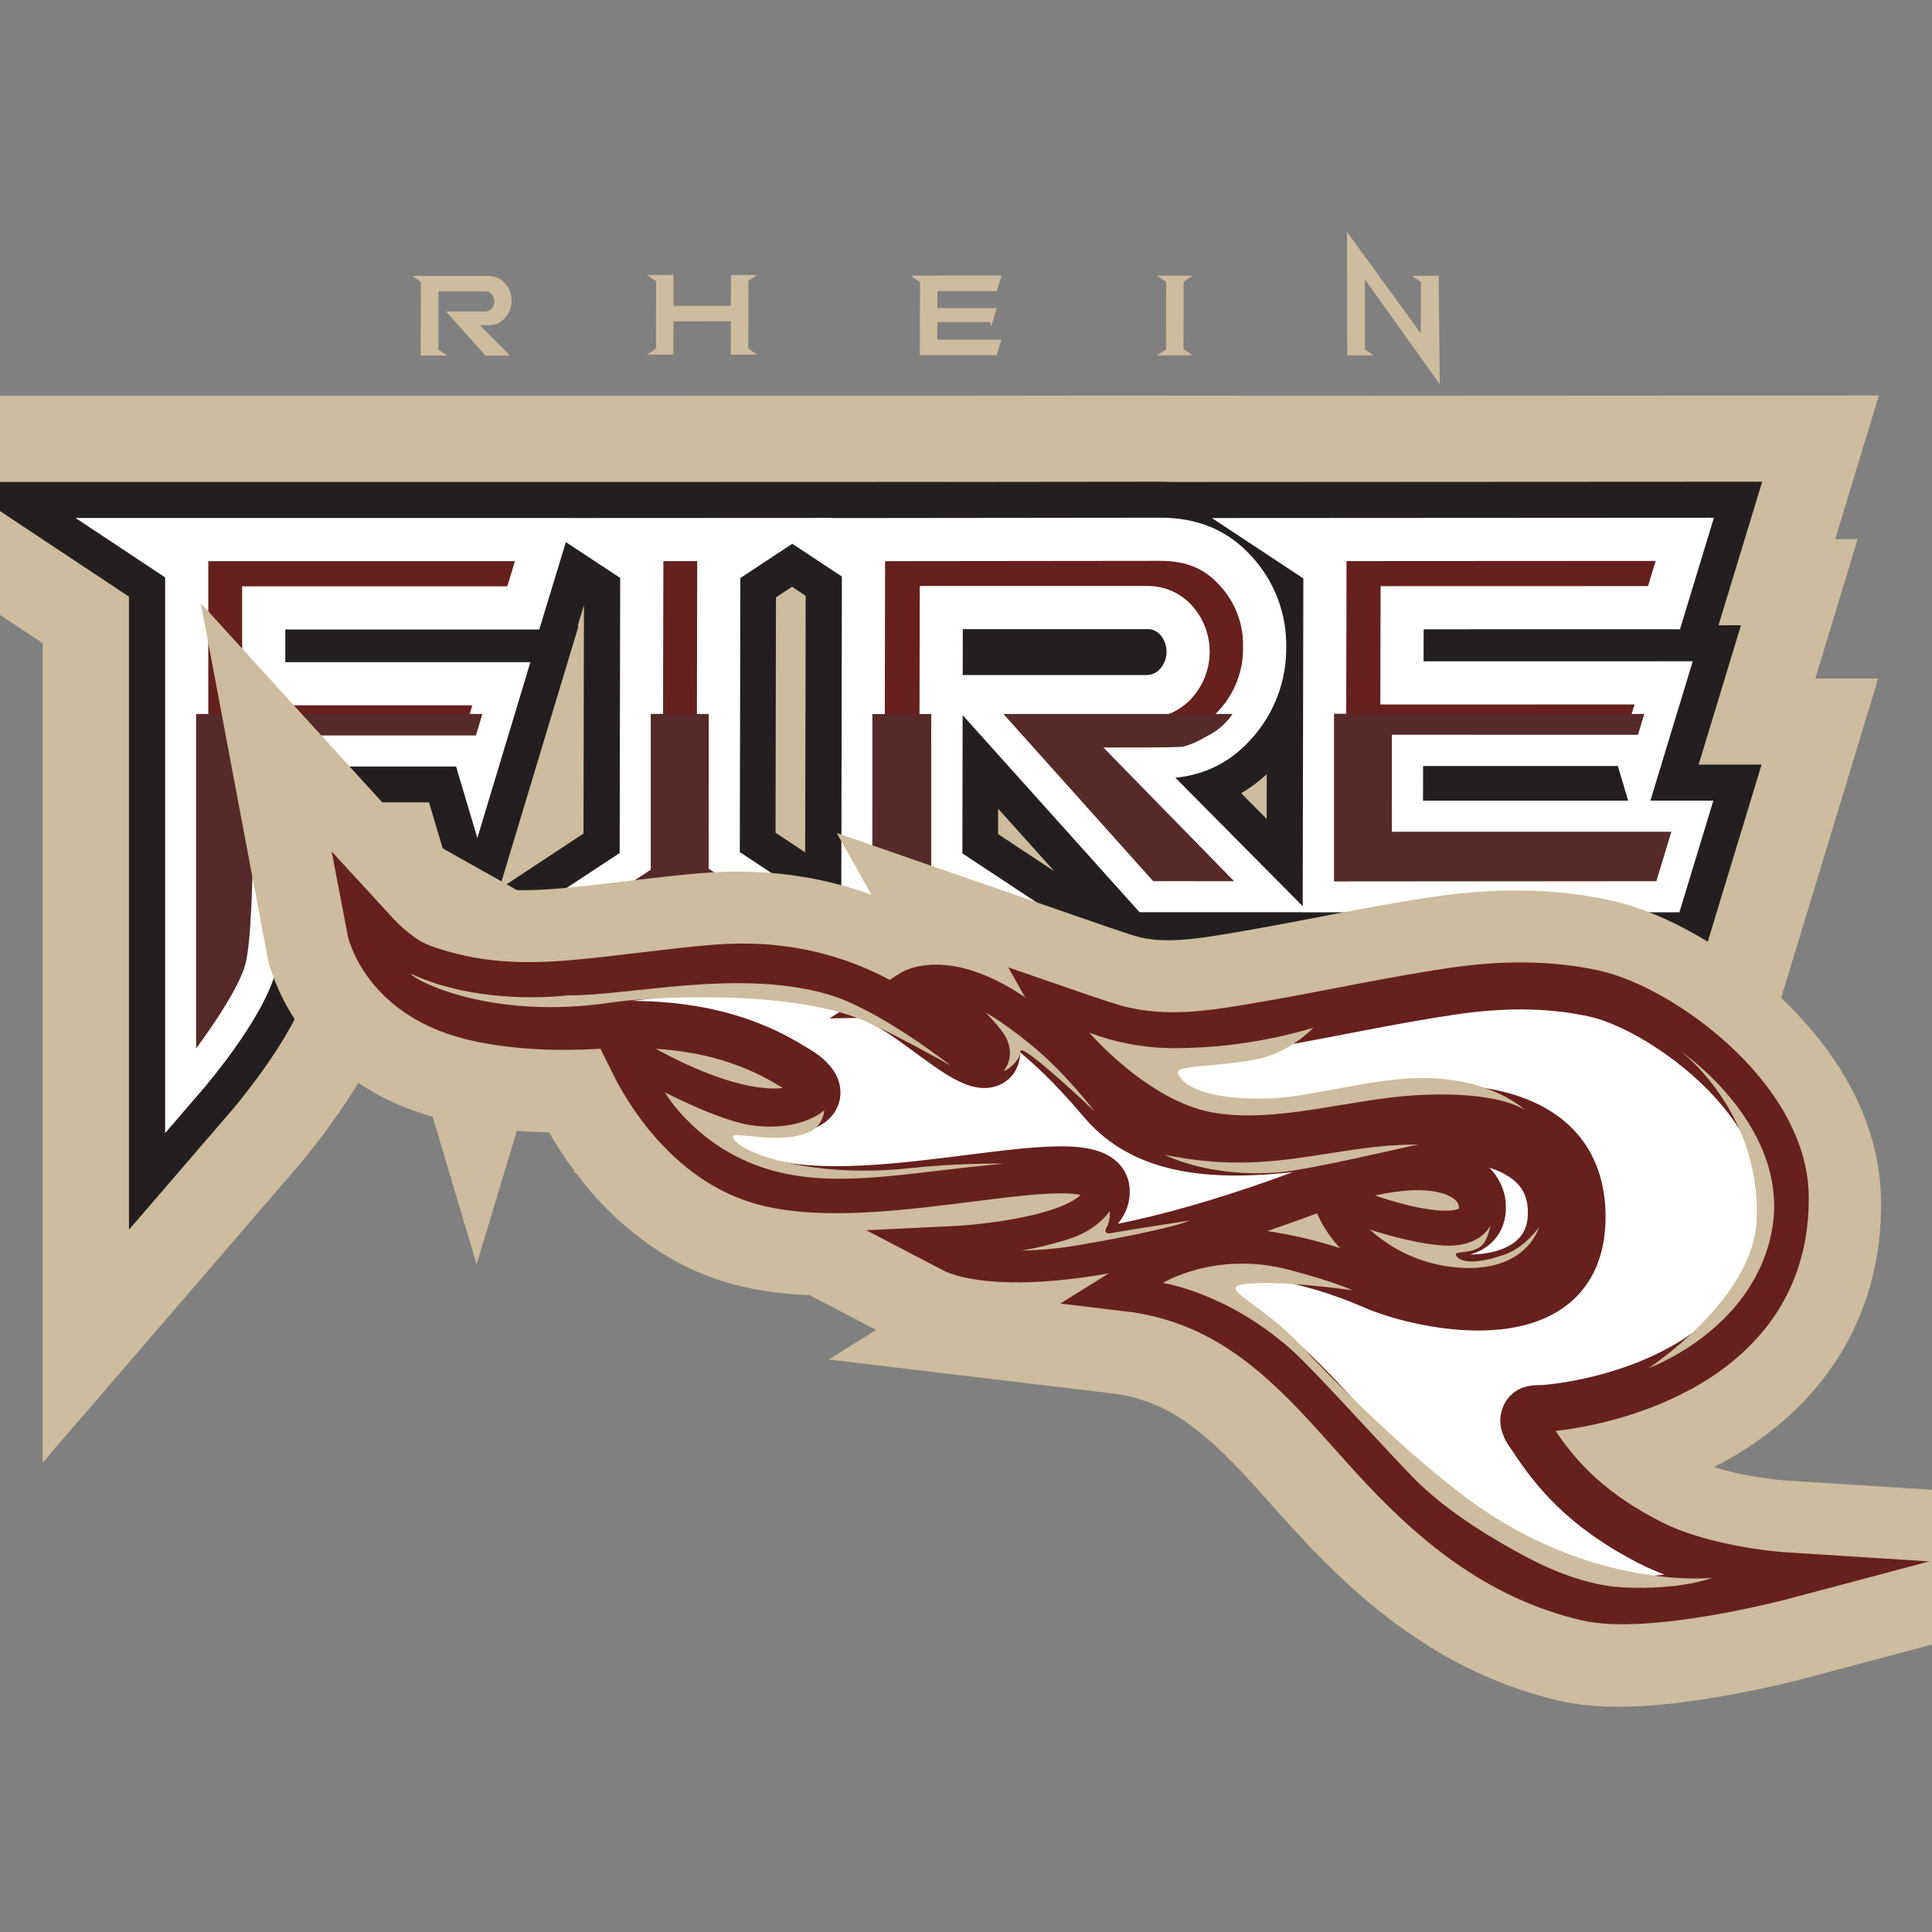 <svg width="150" height="150" viewBox="0 0 150 150" fill="none" xmlns="http://www.w3.org/2000/svg">
<rect x="0" y="0" width="150" height="150" fill="#808080" stroke="none"/>
<g clip-path="url(#clip0_222_11342)">
<path d="M86.675 39.815H95.481V43.279H86.675V39.815Z" fill="#CEBC9E"/>
<path d="M46.674 69.189L49.774 67.145L49.821 43.984L46.671 41.906L58.967 41.902L55.796 43.993L55.753 67.069L58.963 69.193L46.674 69.189V69.189ZM66.984 69.167L67.033 43.875L64.056 41.906H67.039L90.114 41.88C92.543 41.88 94.444 42.682 95.927 44.334C97.415 45.942 98.222 48.065 98.177 50.255C98.207 52.478 97.389 54.629 95.891 56.27C94.391 57.958 92.503 58.774 90.126 58.774H87.285L97.577 69.159H89.211L75.692 54.099H88.931C89.383 54.108 89.831 54.018 90.244 53.835C90.658 53.652 91.026 53.382 91.324 53.042C91.907 52.376 92.231 51.523 92.237 50.637C92.243 49.752 91.93 48.895 91.356 48.221C91.068 47.883 90.707 47.614 90.3 47.434C89.894 47.254 89.452 47.169 89.008 47.184H73.071L73.031 67.17L76.05 69.163L66.984 69.167ZM102.812 69.171L102.859 44.025L99.653 41.904L130.8 41.887L129.186 47.194L108.851 47.197L108.838 53.036L129.156 53.031L127.271 59.231L126.847 57.81H108.808L108.797 63.855L130.755 63.851L129.139 69.171H102.812V69.171ZM14.488 83.479V43.946L11.413 41.906H42.236L40.618 47.212H20.468V53.1H38.916L37.063 59.25L36.649 57.861H20.456L20.475 62.441C20.475 62.441 20.417 72.529 19.826 74.871C18.964 78.285 14.488 83.479 14.488 83.479Z" fill="#66201E" stroke="#CEBC9E" stroke-width="22.34" stroke-miterlimit="10"/>
<path d="M46.663 69.169L49.763 67.125L49.809 43.965L46.659 41.886L58.956 41.882L55.785 43.973L55.742 67.048L58.952 69.173L46.663 69.169V69.169ZM66.973 69.147L67.022 43.858L64.044 41.89H67.028L90.103 41.865C92.531 41.865 94.433 42.666 95.916 44.318C97.404 45.925 98.211 48.048 98.166 50.239C98.197 52.46 97.382 54.609 95.886 56.25C94.386 57.938 92.498 58.753 90.12 58.753H87.274L97.566 69.139H89.199L75.681 54.081H88.92C89.371 54.09 89.819 54.001 90.233 53.819C90.646 53.638 91.014 53.368 91.312 53.029C91.896 52.363 92.22 51.51 92.226 50.625C92.231 49.739 91.919 48.882 91.344 48.208C91.056 47.87 90.695 47.602 90.289 47.422C89.882 47.243 89.441 47.157 88.997 47.172H73.059L73.02 67.157L76.039 69.152L66.973 69.147ZM102.799 69.15L102.847 44.005L99.641 41.884L130.789 41.867L129.174 47.173L108.84 47.179L108.827 53.016L129.144 53.012L127.26 59.211L126.836 57.791H108.797L108.784 63.835L130.744 63.831L129.127 69.15H102.799V69.15ZM14.477 83.458V43.926L11.402 41.886H42.225L40.609 47.192H20.456V53.081H38.904L37.052 59.222L36.638 57.831H20.438L20.456 62.411C20.456 62.411 20.398 72.501 19.809 74.843C18.953 78.266 14.477 83.458 14.477 83.458Z" fill="#66201E" stroke="#231F20" stroke-width="8.93" stroke-miterlimit="10"/>
<path d="M46.682 69.174L49.783 67.13L49.828 43.97L46.68 41.893L58.974 41.887L55.806 43.978L55.761 67.055L58.972 69.178L46.682 69.174V69.174ZM66.994 69.153L67.042 43.863L64.063 41.895H67.048L90.124 41.87C92.552 41.87 94.453 42.671 95.936 44.323C97.425 45.931 98.231 48.054 98.186 50.246C98.215 52.468 97.398 54.617 95.9 56.259C94.4 57.946 92.512 58.764 90.135 58.764H87.294L97.586 69.148H89.22L75.701 54.088H88.941C89.392 54.096 89.84 54.006 90.254 53.824C90.667 53.641 91.035 53.37 91.333 53.03C91.916 52.364 92.24 51.51 92.246 50.625C92.252 49.739 91.939 48.881 91.365 48.208C91.076 47.87 90.716 47.601 90.309 47.421C89.903 47.242 89.461 47.156 89.017 47.171H73.08L73.042 67.158L76.061 69.151L66.994 69.153ZM102.819 69.155L102.868 44.01L99.66 41.891L130.807 41.874L129.193 47.18L108.861 47.184L108.847 53.021L129.165 53.017L127.281 59.218L126.857 57.796H108.817L108.804 63.841L130.764 63.836L129.148 69.155H102.819V69.155ZM14.497 83.463V43.931L11.422 41.891H42.244L40.627 47.199H20.477V53.086H38.925L37.072 59.227L36.658 57.836H20.464L20.482 62.418C20.482 62.418 20.426 72.506 19.835 74.848C18.973 78.271 14.497 83.463 14.497 83.463V83.463Z" fill="#66201E" stroke="white" stroke-width="3.35" stroke-miterlimit="10"/>
<path d="M19.022 74.958C18.375 77.236 15.225 81.397 15.225 81.397V55.434H37.45L36.951 57.099H19.721C19.721 57.099 19.77 61.093 19.708 63.661C19.599 68.09 19.541 73.124 19.022 74.958V74.958ZM56.535 68.446L49.118 68.448L50.524 67.524V55.426L55.024 55.434L55.018 67.441L56.535 68.446V68.446ZM73.579 68.413L67.729 68.415L67.731 55.44L72.3 55.434L72.298 67.569L73.579 68.413ZM89.533 68.413L77.908 55.434H95.693C95.269 56.064 94.708 56.589 94.052 56.969C92.689 57.746 92.473 57.781 91.875 57.961C91.534 58.065 85.661 58.033 85.661 58.033L95.813 68.415L89.533 68.413ZM128.599 68.415L103.573 68.435V55.417L127.661 55.434L127.172 57.05L108.062 57.044L108.06 64.578L129.763 64.576L128.599 68.415Z" fill="#552A28"/>
<path d="M32.664 27.6L32.675 21.87L32 21.424H37.893C38.14 21.415 38.386 21.46 38.613 21.558C38.84 21.655 39.042 21.801 39.206 21.986C39.544 22.351 39.727 22.832 39.716 23.329C39.723 23.832 39.538 24.32 39.198 24.692C39.035 24.878 38.833 25.025 38.606 25.122C38.379 25.22 38.133 25.265 37.886 25.254H37.258L39.59 27.608H37.694L34.633 24.189H37.633C37.735 24.191 37.837 24.171 37.931 24.129C38.025 24.088 38.108 24.026 38.176 23.949C38.307 23.797 38.379 23.603 38.379 23.403C38.379 23.202 38.307 23.008 38.176 22.856C38.11 22.78 38.029 22.72 37.936 22.679C37.844 22.639 37.744 22.619 37.644 22.622H34.036V27.15L34.726 27.602L32.664 27.6ZM105.972 21.694L105.971 27.131L106.67 27.594H104.602L104.577 18L110.307 25.879L110.326 21.885L109.617 21.418H110.328V21.413H111.701L111.779 29.829L105.972 21.694ZM71.414 27.578L71.426 21.881L70.698 21.399L77.756 21.396L77.39 22.599H72.783L72.779 23.921H77.384L76.957 25.326L76.861 25.005H72.774L72.77 26.374H77.746L77.381 27.578H71.414V27.578ZM56.741 27.534L56.746 24.949L52.286 24.951L52.28 27.534H50.219L50.928 27.067L50.938 21.827L50.219 21.352L52.293 21.349L52.289 23.743L56.748 23.745L56.754 21.349L58.796 21.351L58.106 21.804L58.096 27.073L58.796 27.534H56.741V27.534ZM89.827 27.587L90.53 27.122L90.541 21.876L89.827 21.405L92.613 21.403L91.895 21.878L91.886 27.105L92.613 27.587H89.827V27.587Z" fill="#CEBC9E"/>
<path d="M28.352 72.448C28.59 72.709 30.358 74.814 32.415 75.553C36.442 76.999 40.102 77.128 44.254 76.759C47.876 76.438 51.484 75.885 55.106 75.583C60.152 75.161 64.856 76.172 69.259 78.909C71.846 80.522 74.841 83.37 76.311 83.034C77.222 82.83 77.173 81.722 76.566 80.784C74.396 77.451 70.444 77.528 70.444 77.528C70.444 77.528 75.401 74.34 85.174 85.954C89.239 90.788 96.424 90.12 103.039 89.194C104.762 88.954 120.486 86.138 120.069 94.871C119.736 101.88 106.92 100.729 103.686 94.17C103.686 94.17 115.123 98.98 114.711 93.896C114.542 91.834 111.336 89.102 101.362 92.854C80.188 100.821 73.706 97.429 73.706 97.429C73.706 97.429 85.301 96.885 85.519 93.038C85.8 88.253 68.002 94.821 58.656 92.078C52.312 90.212 49.125 83.498 48.849 82.969C49.326 83.237 57.474 88.183 62.136 86.333C63.056 85.958 63.356 85.208 62.73 84.405C62.259 83.803 61.586 83.468 60.943 83.072C56.361 80.295 51.279 79.712 46.104 80.012C43.014 80.2 39.986 80.102 36.977 79.493C29.385 77.955 28.352 72.448 28.352 72.448V72.448Z" fill="#CEBC9E" stroke="#CEBC9E" stroke-width="15.64" stroke-miterlimit="10"/>
<path d="M119.548 109.76C118.965 109.807 118.236 109.648 117.99 110.388C117.784 111.015 118.215 111.513 118.553 112.023C120.128 114.403 122.362 117.444 127.781 120.197C132.026 122.366 138.135 122.752 138.135 122.752C138.135 122.752 127.569 125.565 122.76 124.415C115.836 122.771 110.771 118.466 106.157 113.403C102.594 109.498 99.268 105.324 94.513 102.729C92.28 101.505 89.832 100.721 87.304 100.419C90.885 98.18 94.273 97.232 98.094 97.843C100.888 98.289 103.614 99.089 106.206 100.224C110.124 101.942 122.687 104.617 122.454 94.614C122.226 84.821 109.517 86.257 105.848 86.842C101.413 87.551 96.864 88.717 92.469 87.467C85.588 85.5 81.844 78.813 81.844 78.813C81.844 78.813 85.084 79.938 86.198 80.248C90.236 81.354 94.056 80.651 98.102 79.95C102.866 79.125 107.597 78.075 112.376 77.37C116.021 76.828 119.747 76.753 123.369 77.542C128.482 78.654 138.099 85.539 138.225 93.245C138.435 106.254 124.429 109.365 119.548 109.76V109.76Z" fill="#CEBC9E" stroke="#CEBC9E" stroke-width="15.64" stroke-miterlimit="10"/>
<path d="M28.721 72.039C28.961 72.3 30.727 74.405 32.786 75.144C36.814 76.59 40.474 76.717 44.625 76.35C48.247 76.029 51.855 75.474 55.477 75.172C60.523 74.752 65.227 75.763 69.628 78.5C72.217 80.113 75.21 82.961 76.682 82.625C77.593 82.419 77.544 81.313 76.937 80.375C74.766 77.043 70.813 77.12 70.813 77.12C70.813 77.12 75.772 73.933 85.545 85.547C89.61 90.38 96.795 89.713 103.41 88.787C105.131 88.545 120.847 85.73 120.441 94.464C120.107 101.473 107.291 100.322 104.057 93.763C104.057 93.763 115.494 98.572 115.082 93.489C114.911 91.427 111.707 88.693 101.732 92.447C80.559 100.413 74.077 97.022 74.077 97.022C74.077 97.022 85.672 96.478 85.89 92.63C86.169 87.845 68.374 94.413 59.027 91.668C52.687 89.812 49.485 83.088 49.221 82.56C49.697 82.828 57.846 87.774 62.505 85.922C63.427 85.556 63.727 84.797 63.099 83.996C62.629 83.394 61.957 83.058 61.314 82.663C56.73 79.886 51.651 79.303 46.476 79.603C43.386 79.79 40.357 79.693 37.348 79.083C29.756 77.546 28.721 72.039 28.721 72.039V72.039Z" fill="white" stroke="#66201E" stroke-width="3.65" stroke-miterlimit="10"/>
<path d="M119.919 109.35C119.336 109.396 118.607 109.239 118.361 109.98C118.155 110.604 118.584 111.105 118.924 111.615C120.499 113.994 122.736 117.035 128.153 119.788C132.399 121.957 138.508 122.343 138.508 122.343C138.508 122.343 127.943 125.156 123.133 124.006C116.207 122.362 111.133 118.057 106.53 112.995C102.968 109.087 99.641 104.915 94.886 102.32C92.653 101.098 90.205 100.313 87.677 100.01C91.258 97.771 94.644 96.823 98.468 97.434C101.261 97.88 103.987 98.68 106.579 99.815C110.498 101.533 123.06 104.208 122.828 94.205C122.599 84.41 109.89 85.848 106.221 86.433C101.786 87.14 97.238 88.308 92.843 87.058C85.967 85.087 82.221 78.404 82.221 78.404C82.221 78.404 85.463 79.529 86.576 79.839C90.613 80.945 94.434 80.24 98.481 79.541C103.245 78.714 107.974 77.666 112.755 76.959C116.4 76.419 120.126 76.344 123.748 77.133C128.861 78.245 138.478 85.13 138.604 92.835C138.806 105.845 124.8 108.956 119.919 109.35V109.35Z" fill="white" stroke="#66201E" stroke-width="3.65" stroke-miterlimit="10"/>
<path d="M63.995 86.199C63.995 86.199 63.945 87.353 62.884 87.864C60.654 88.942 56.846 87.782 56.91 88.249C57.067 89.389 62.711 91.506 70.438 90.716C72.929 90.449 75.433 90.324 77.938 90.341C77.938 90.341 75.733 90.546 72.662 90.915C67.391 91.551 63.604 91.881 59.979 90.881C54.193 89.286 51.62 84.808 51.62 84.808C51.62 84.808 55.901 87.037 58.391 87.375C62.274 87.877 63.995 86.199 63.995 86.199V86.199ZM73.822 82.738C73.822 82.738 68.263 78.364 64.324 77.214C57.309 75.165 48.74 77.344 44.132 77.274C40.712 77.649 35.73 77.421 31.879 75.587C32.194 76.149 38.205 79.226 47.441 77.837C50.346 77.4 61.339 76.764 67.129 79.264C69.414 80.25 73.822 82.738 73.822 82.738V82.738ZM92.338 94.751C91.714 95.162 87.216 96.045 86.087 96.251C83.767 96.666 82.196 97.028 79.288 97.097C80.619 96.87 81.932 96.544 83.214 96.122C85.309 95.381 86.158 94.033 86.158 94.033C86.183 94.382 86.139 94.733 86.029 95.064C85.942 95.297 85.708 95.546 85.897 95.7C86.038 95.812 86.233 95.743 86.756 95.653C89.077 95.25 92.289 94.794 92.338 94.751V94.751ZM84.981 86.286C84.981 86.286 79.236 80.812 79.219 81.628C79.202 82.444 77.974 83.261 77.934 83.128C77.934 83.128 78.793 82.191 78.208 80.762C77.874 79.939 76.52 78.621 76.52 78.621C76.52 78.621 77.617 79.147 80.038 81.109C82.757 83.323 84.981 86.286 84.981 86.286V86.286ZM115.712 95.147C115.712 95.147 115.524 96.238 115.076 96.668C114.326 97.418 112.815 97.076 113.046 97.468C113.638 98.473 116.332 97.614 117.064 97.309C118.521 96.696 119.484 95.278 119.484 95.278C119.484 95.278 118.461 99.161 112.444 98.331C110.171 98.007 108.048 97.007 106.35 95.462C106.35 95.462 109.678 96.587 112.191 96.707C114.99 96.831 115.712 95.147 115.712 95.147V95.147ZM110.128 88.862C109.249 89.008 101.773 90.825 99.238 91.024C94.157 91.421 90.834 89.878 90.463 89.666C93.951 90.353 96.748 90.456 100.646 89.929C104.224 89.438 106.699 88.862 110.128 88.862V88.862ZM101.97 79.794C101.97 79.794 100.095 81.782 97.564 82.243C94.076 82.877 91.318 82.708 91.457 83.28C91.712 84.338 93.926 85.491 98.859 85.267C101.848 85.132 106.584 83.711 110.346 83.696C115.901 83.672 118.455 86.231 118.455 86.231C118.455 86.231 116.541 84.641 109.864 85.037C104.773 85.339 98.938 87.268 94.078 86.362C89.077 85.425 84.574 80.175 84.574 80.175C86.536 80.917 88.609 81.323 90.707 81.375C94.519 81.416 98.316 80.883 101.97 79.794V79.794ZM105.013 100.181C105.013 100.181 99.077 99.313 96.469 99.722C94.582 100.018 98.062 101.303 100.937 104.409C102.802 106.429 110.312 114.131 115.8 117.645C124.776 123.403 132.937 122.505 132.937 122.505C132.937 122.505 130.532 123.473 125.957 123.24C123.452 123.114 120.682 122.07 118.241 120.743C116.597 119.848 112.491 117.594 109.644 114.643C106.5 111.375 102 106.331 100.219 104.751C95.184 100.303 90.281 99.611 90.281 99.611C90.281 99.611 94.371 97.088 100.05 98.58C103.792 99.562 105.013 100.181 105.013 100.181ZM128.01 106.211C128.01 106.211 136.099 100.909 136.382 94.774C136.768 86.376 130.5 81.619 130.5 81.619C130.5 81.619 139.312 87.606 137.499 95.893C135.859 103.397 128.01 106.211 128.01 106.211Z" fill="#CEBC9E"/>
</g>
<defs>
<clipPath id="clip0_222_11342">
<rect width="150" height="150" fill="white"/>
</clipPath>
</defs>
</svg>
